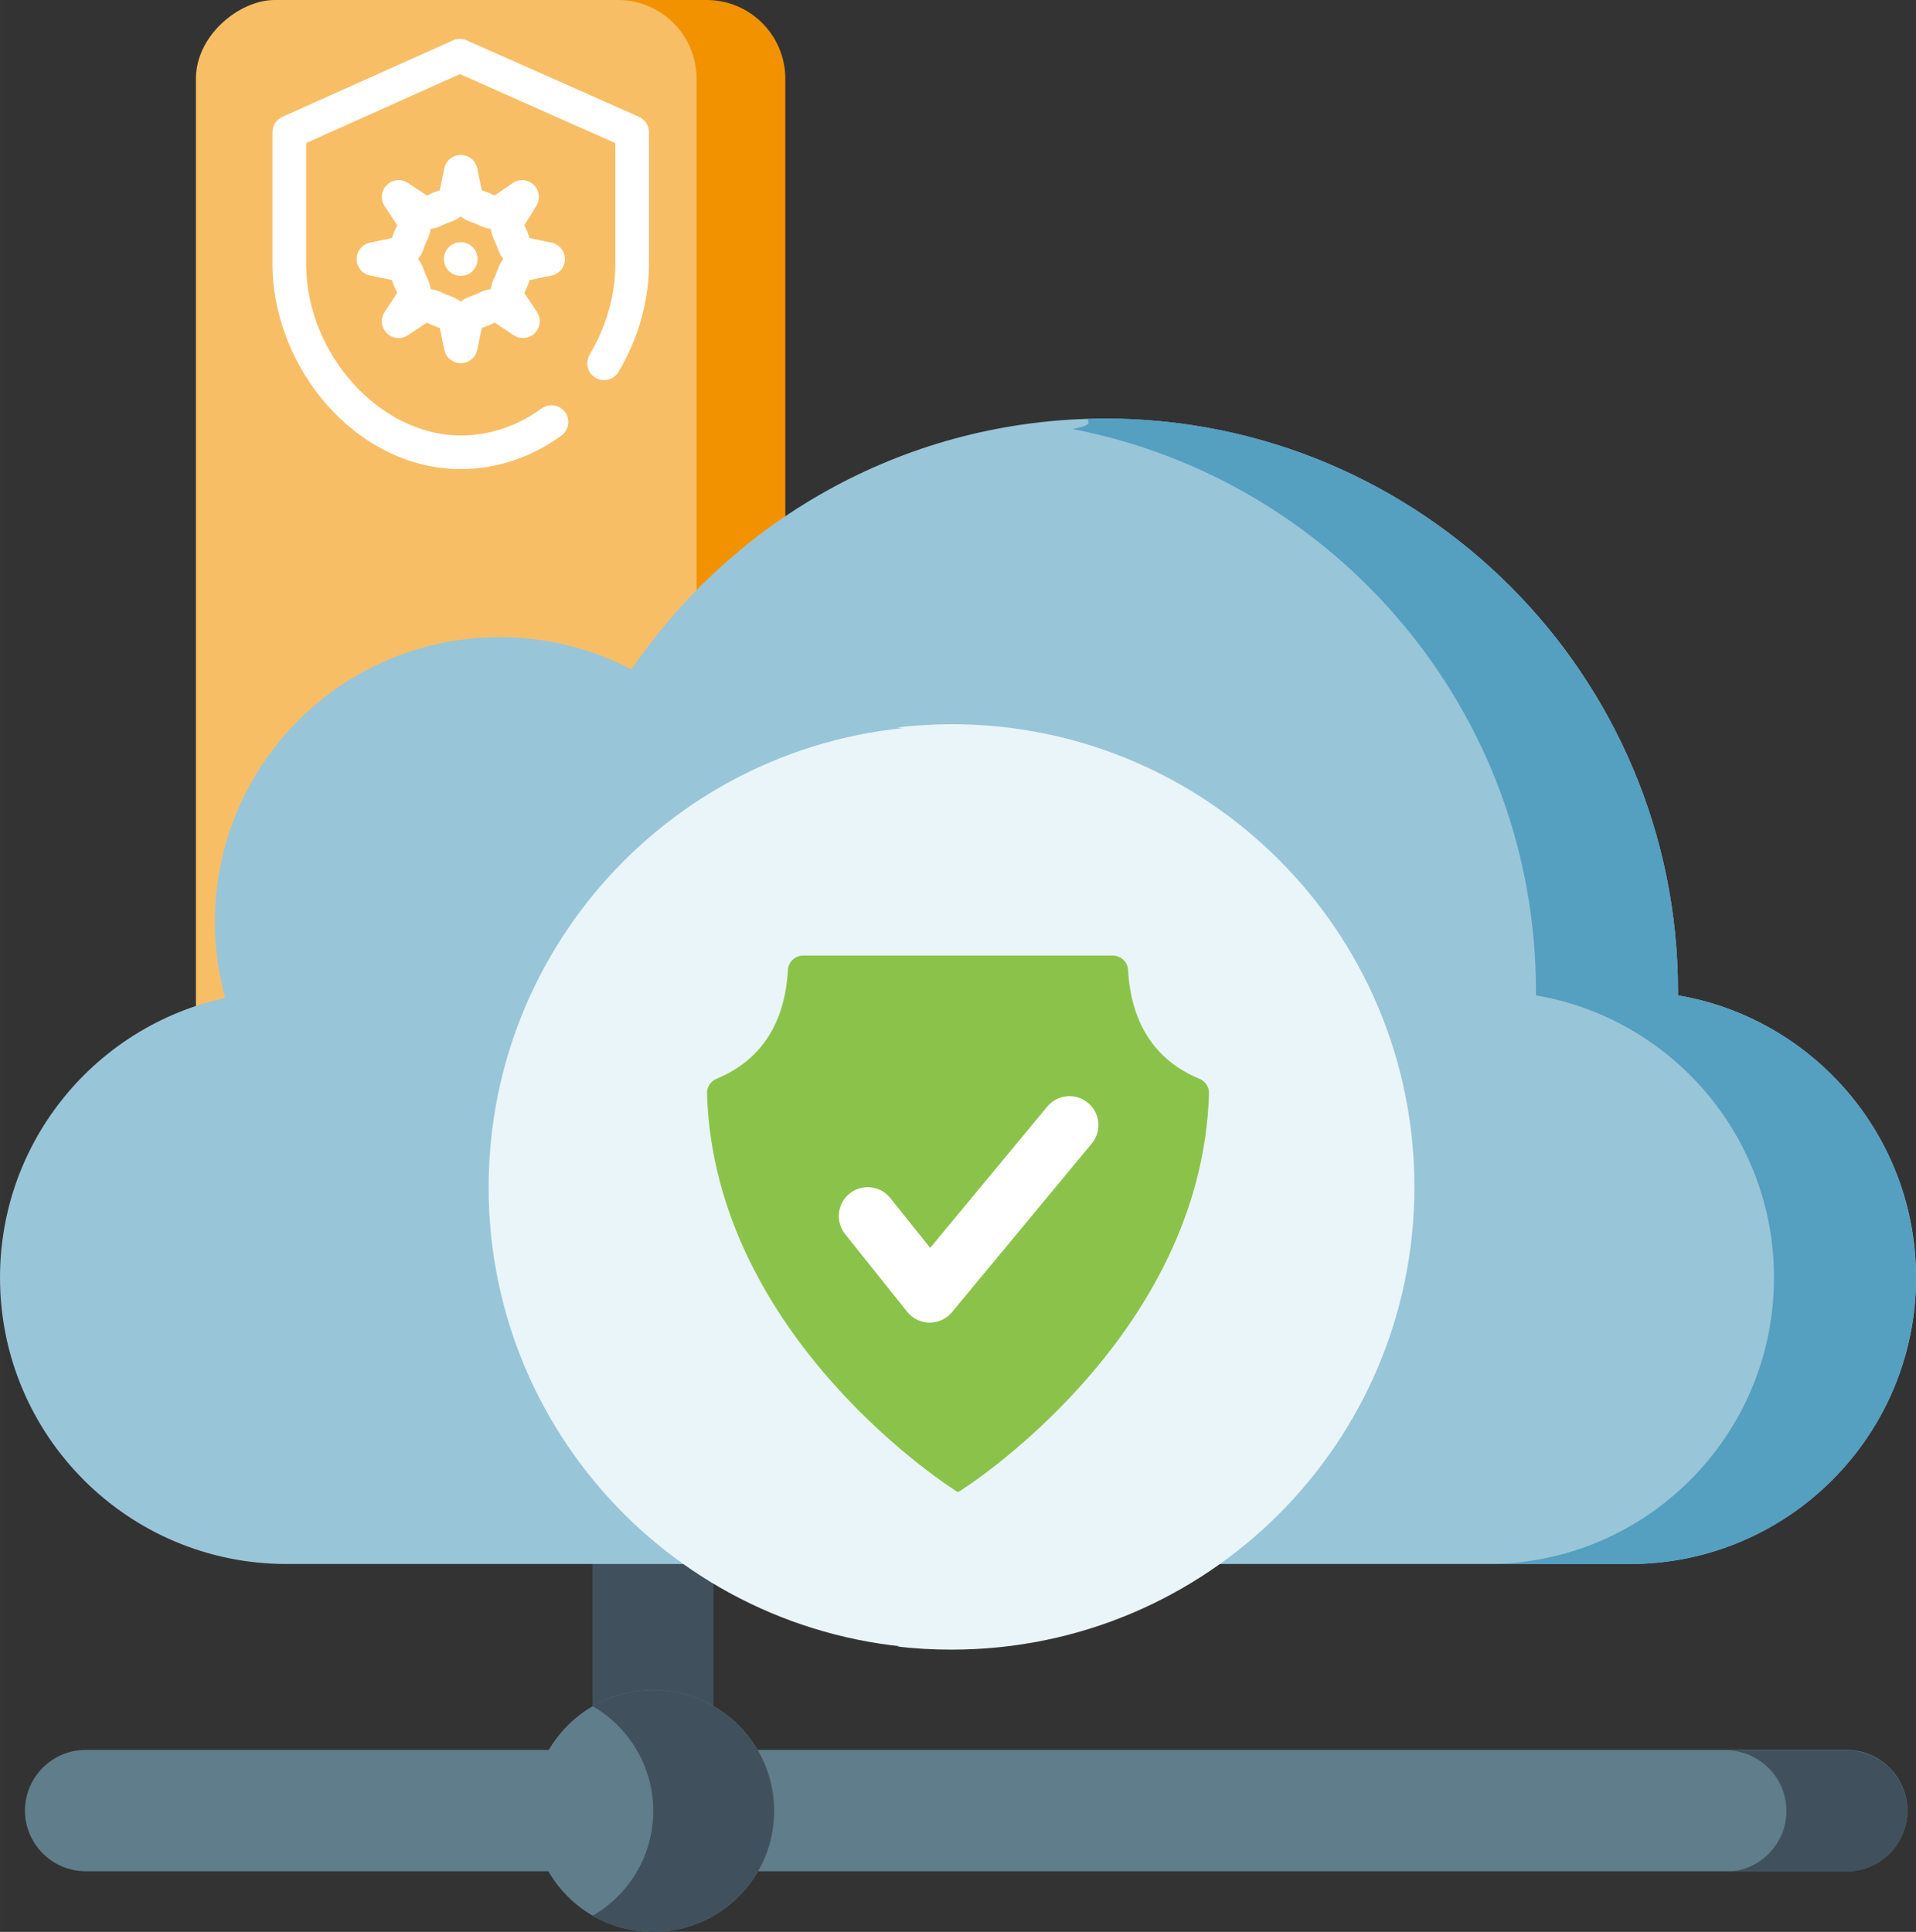<?xml version="1.0" encoding="UTF-8"?>
<svg xmlns="http://www.w3.org/2000/svg" width="176.02mm" height="177.49mm" viewBox="0 0 498.94 503.11">
  <rect x="0" y="0" width="498.94" height="503.11" fill="#333333" stroke="none"/>
  <g id="a" data-name="Ebene 1">
    <g>
      <rect x="39.54" y="34.59" width="199.56" height="130.37" rx="20.5" ry="20.5" transform="translate(239.09 -39.54) rotate(90)" fill="#f39200" stroke-width="0"/>
      <rect x="-28.57" y="79.59" width="289.56" height="130.37" rx="20.5" ry="20.5" transform="translate(260.98 28.57) rotate(90)" fill="#f8be66" stroke-width="0"/>
      <path d="M168.99,34.42v34.36c0,9.63-2.74,19.33-7.92,28.06-1.23,2.08-3.92,2.76-6,1.53-2.08-1.23-2.76-3.92-1.53-6,4.38-7.37,6.7-15.53,6.7-23.59v-31.51l-40.47-17.97-40.05,17.95v31.52c0,23.36,19.19,44.64,40.26,44.64,7.45,0,14.73-2.43,21.06-7.04,1.95-1.42,4.69-.99,6.11.96,1.42,1.95.99,4.69-.96,6.11-7.83,5.7-16.9,8.72-26.21,8.72-6.65,0-13.15-1.57-19.33-4.65-5.77-2.88-10.99-6.95-15.52-12.09-9-10.22-14.17-23.58-14.17-36.65v-34.36c0-1.72,1.01-3.29,2.59-3.99l44.42-19.91c1.13-.51,2.43-.51,3.57,0l44.86,19.91c1.58.7,2.6,2.27,2.6,4ZM137.91,72.94c-.35,1.15-.81,2.27-1.38,3.33l3.29,4.97c1.15,1.74.92,4.04-.55,5.51-1.47,1.47-3.78,1.7-5.51.55l-4.97-3.29c-1.06.57-2.18,1.03-3.33,1.38l-1.19,5.72c-.42,2.03-2.21,3.48-4.28,3.48s-3.86-1.45-4.28-3.48l-1.19-5.72c-1.15-.35-2.27-.81-3.33-1.38l-4.97,3.29c-1.74,1.15-4.04.92-5.51-.55-1.47-1.47-1.7-3.78-.55-5.51l3.29-4.97c-.57-1.06-1.03-2.18-1.38-3.33l-5.72-1.19c-2.03-.42-3.48-2.21-3.48-4.28s1.45-3.86,3.48-4.28l5.72-1.19c.35-1.15.81-2.27,1.38-3.33l-3.29-4.97c-1.15-1.74-.92-4.04.55-5.51,1.47-1.47,3.78-1.7,5.51-.55l4.97,3.29c1.06-.57,2.18-1.03,3.33-1.38l1.19-5.72c.42-2.03,2.21-3.48,4.28-3.48s3.86,1.45,4.28,3.48l1.19,5.72c1.15.35,2.27.81,3.33,1.38l4.68-3.24c1.7-1.18,4-1,5.5.42,1.5,1.43,1.8,3.71.71,5.48l-3.11,5.03s-.02.04-.04.06c.57,1.06,1.03,2.18,1.38,3.33l5.72,1.19c2.03.42,3.48,2.21,3.48,4.28s-1.45,3.86-3.48,4.28l-5.72,1.19ZM131.07,67.46c-.68-.85-1.2-1.83-1.53-2.91-.19-.62-.44-1.22-.74-1.79-.53-1-.86-2.06-.98-3.15-1.08-.12-2.15-.45-3.15-.98-.57-.3-1.17-.55-1.79-.74-1.08-.33-2.06-.85-2.91-1.53-.85.68-1.83,1.2-2.91,1.53-.62.19-1.22.44-1.79.74-1,.53-2.06.86-3.15.98-.12,1.08-.45,2.15-.98,3.15-.3.57-.55,1.17-.74,1.79-.33,1.08-.85,2.06-1.53,2.91.68.85,1.2,1.83,1.53,2.91.19.62.44,1.22.74,1.79.53,1,.86,2.06.98,3.15,1.08.12,2.15.45,3.15.98.57.3,1.17.55,1.79.74,1.08.33,2.06.85,2.91,1.53.85-.68,1.83-1.2,2.91-1.53.62-.19,1.22-.44,1.79-.74,1-.53,2.06-.86,3.15-.98.12-1.08.45-2.15.98-3.15.3-.57.55-1.17.74-1.79.33-1.08.85-2.06,1.53-2.91h0ZM119.98,63.09c-2.42,0-4.38,1.96-4.38,4.38s1.96,4.38,4.38,4.38,4.38-1.96,4.38-4.38-1.96-4.38-4.38-4.38Z" fill="#fff" stroke-width="0"/>
    </g>
    <path d="M480.9,487.31H22.3c-8.7,0-15.8-7.1-15.8-15.8s7.1-15.8,15.8-15.8h458.6c8.7,0,15.8,7.1,15.8,15.8s-7.1,15.8-15.8,15.8h0Z" fill="#607d8b" stroke-width="0"/>
    <path d="M480.9,455.81h-31.5c8.7,0,15.8,7.1,15.8,15.8s-7.1,15.8-15.8,15.8h31.5c8.7,0,15.8-7.1,15.8-15.8s-7.1-15.8-15.8-15.8ZM154.3,339.61h31.5v116.2h-31.5v-116.2Z" fill="#40515d" stroke-width="0"/>
    <circle cx="170.1" cy="471.61" r="31.5" fill="#607d8b" stroke-width="0"/>
    <path d="M170.1,440.11c-5.5,0-11,1.5-15.8,4.2,9.4,5.4,15.8,15.6,15.8,27.3s-6.3,21.8-15.8,27.3c4.8,2.8,10.2,4.2,15.8,4.2,17.4,0,31.5-14.1,31.5-31.5s-14.1-31.5-31.5-31.5h0Z" fill="#40515d" stroke-width="0"/>
  </g>
  <g id="b" data-name="Ebene 2">
    <path d="M312.36,282.94c-11.83-4.88-17.85-14.78-18.6-28.35-.12-2.12-1.89-3.76-4.01-3.76h-53.06c-.22,16.46,6.55,28.2,21.19,33.04,0,35.87-19.28,64.29-36.9,82.75,14.68,15.38,28.22,23.85,28.49,23.96.59-.22,63.51-39.76,65.36-103.83.05-1.66-.93-3.17-2.47-3.81Z" fill="#2b8f65" stroke-width="0"/>
    <g>
      <path d="M436.95,259.22c0-.35.01-.71.01-1.06,0-82.38-66.78-149.15-149.15-149.15-51.28,0-96.51,25.9-123.35,65.31-27.97-14.61-63.3-10.18-86.8,13.32-19.57,19.57-25.9,47.35-19.03,72.25C25.1,267.19,0,297.01,0,332.72c0,41.19,33.39,74.58,74.59,74.58h349.77c41.2,0,74.59-33.39,74.59-74.58,0-36.9-26.8-67.52-61.99-73.51Z" fill="#99c5d9" stroke-width="0"/>
      <path d="M436.95,259.21c0-.35.01-.7.01-1.06,0-82.38-66.78-149.15-149.15-149.15-9.75,0,.72.94-8.5,2.73,68.75,13.29,120.67,73.79,120.67,146.43,0,.35-.01.7-.01,1.06,35.19,5.98,61.99,36.6,61.99,73.51,0,41.19-33.39,74.59-74.59,74.59h36.98c41.19,0,74.59-33.4,74.59-74.59,0-36.9-26.8-67.52-61.99-73.51Z" fill="#559fc1" stroke-width="0"/>
      <path d="M367.66,309.22c0,66.39-53.82,120.21-120.21,120.21s-120.21-53.82-120.21-120.21,53.82-120.22,120.21-120.22,120.21,53.82,120.21,120.22Z" fill="#eaf5f9" stroke-width="0"/>
      <path d="M289.74,248.84h-80.55c-2.12,0-3.89,1.64-4.01,3.76-.76,13.56-6.77,23.47-18.6,28.35-1.54.64-2.52,2.15-2.47,3.81,1.85,64.07,64.77,103.61,65.36,103.83.59-.22,63.51-39.76,65.36-103.83.05-1.66-.93-3.17-2.47-3.81-11.83-4.88-17.85-14.78-18.6-28.35-.12-2.12-1.89-3.76-4.01-3.76Z" fill="#8bc34a" stroke-width="0"/>
    </g>
    <path d="M242.11,344.44h-.06c-2.26-.02-4.4-1.06-5.82-2.83l-16.15-20.22c-2.6-3.25-2.07-7.99,1.18-10.58s7.99-2.07,10.58,1.18l10.38,12.99,30.49-36.79c2.65-3.2,7.4-3.64,10.6-.99,3.2,2.65,3.65,7.4.99,10.6l-36.4,43.91c-1.43,1.72-3.56,2.73-5.8,2.73Z" fill="#fff" stroke-width="0"/>
    <g id="c" data-name="Unmanaged">
      <path d="M247.82,188.6c-4.8,0-9.55.32-14.22.83,59.84,7.05,106.28,57.91,106.28,119.67s-46.45,112.62-106.28,119.67c4.68.58,9.42.83,14.22.83,66.56,0,120.5-53.94,120.5-120.5s-53.94-120.5-120.5-120.5Z" fill="#eaf5f9" stroke-width="0"/>
    </g>
  </g>
</svg>